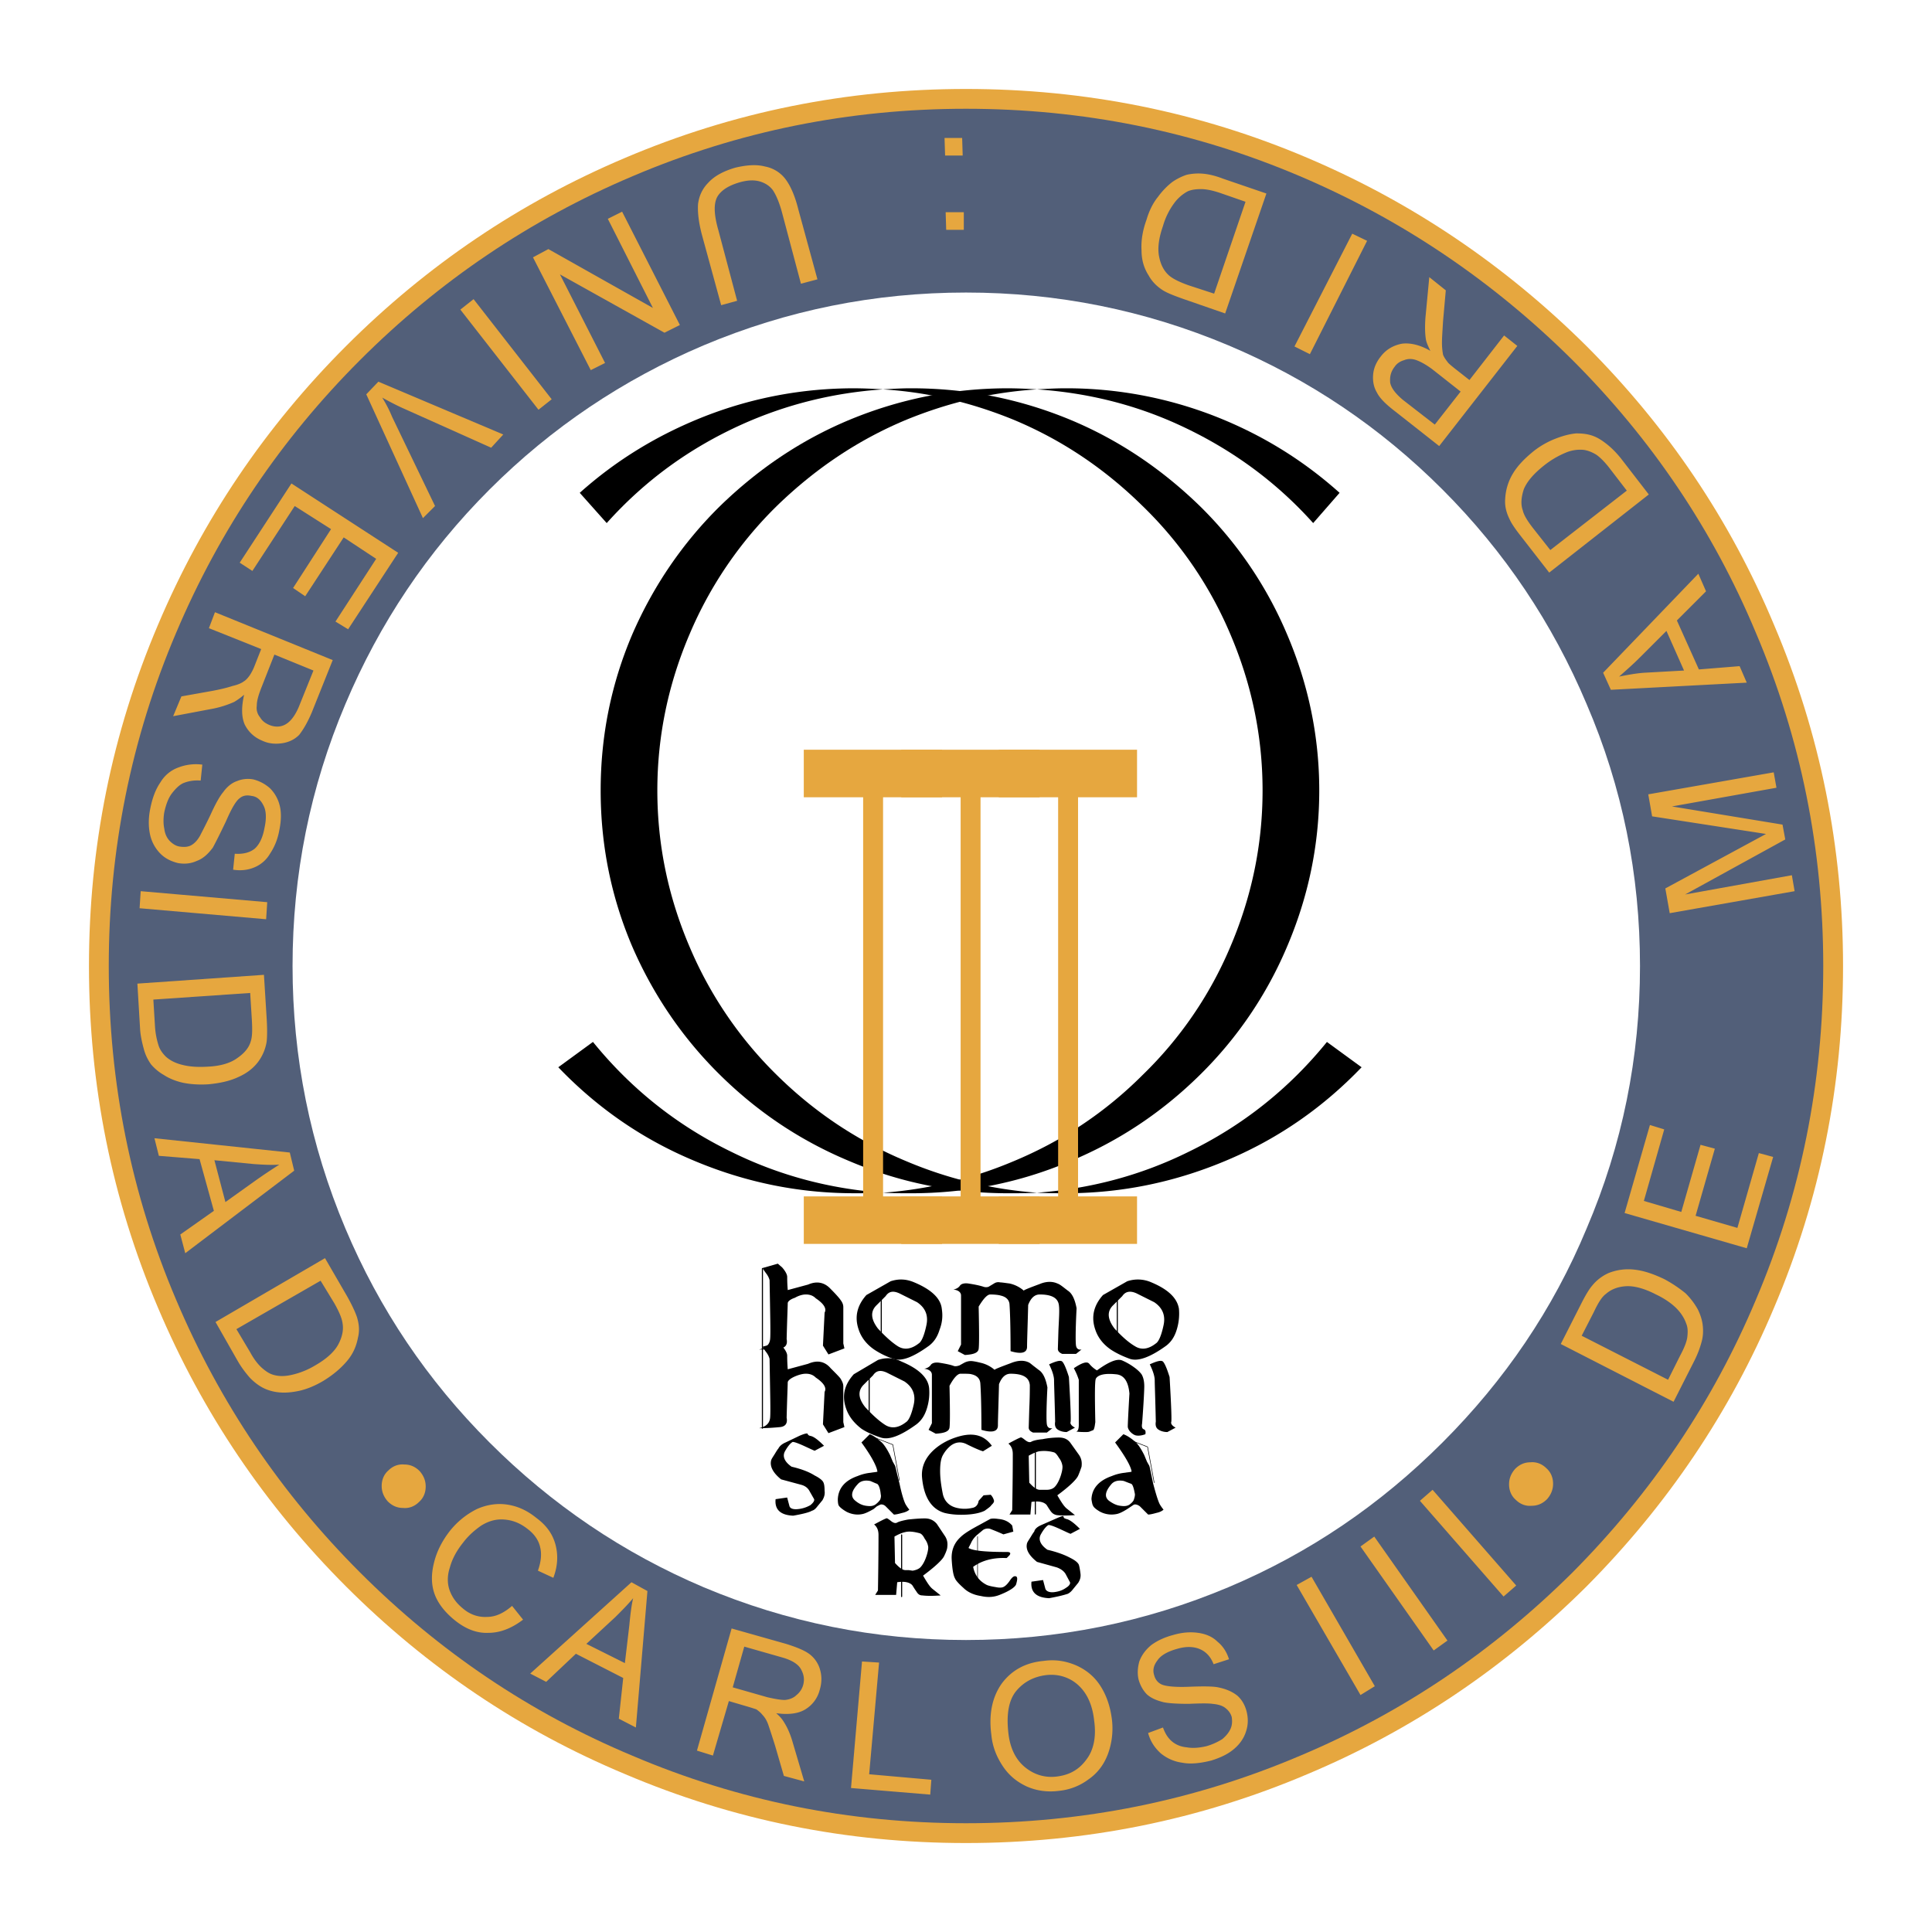 <svg xmlns="http://www.w3.org/2000/svg" width="2500" height="2500" viewBox="0 0 192.756 192.756"><path fill-rule="evenodd" clip-rule="evenodd" fill="#fff" d="M0 0h192.756v192.756H0V0z"/><path d="M96.377 9.865c-11.747 0-22.945 2.25-33.65 6.807-10.375 4.392-19.542 10.595-27.502 18.555-7.96 7.96-14.163 17.127-18.554 27.502-4.557 10.704-6.807 21.958-6.807 33.65 0 11.746 2.25 23 6.807 33.705 4.391 10.375 10.594 19.543 18.554 27.502s17.127 14.162 27.502 18.5c10.705 4.555 21.903 6.807 33.65 6.807 11.748 0 23.001-2.252 33.707-6.807 10.32-4.338 19.486-10.541 27.502-18.5 7.959-8.016 14.162-17.182 18.5-27.502 4.555-10.705 6.807-21.959 6.807-33.705 0-11.693-2.252-22.946-6.807-33.65-4.338-10.375-10.541-19.542-18.5-27.502-8.016-7.959-17.182-14.163-27.502-18.555-10.705-4.557-21.959-6.807-33.707-6.807z" fill-rule="evenodd" clip-rule="evenodd" fill="#525f79"/><path d="M62.727 16.671c-10.375 4.392-19.542 10.595-27.502 18.555-7.96 7.96-14.163 17.127-18.554 27.502-4.557 10.704-6.807 21.958-6.807 33.65 0 11.746 2.25 23 6.807 33.705 4.391 10.375 10.594 19.543 18.554 27.502s17.127 14.162 27.502 18.5c10.705 4.555 21.903 6.807 33.65 6.807 11.748 0 23.001-2.252 33.707-6.807 10.32-4.338 19.486-10.541 27.502-18.5 7.959-8.016 14.162-17.182 18.5-27.502 4.555-10.705 6.807-21.959 6.807-33.705 0-11.693-2.252-22.946-6.807-33.65-4.338-10.375-10.541-19.542-18.5-27.502-8.016-7.959-17.182-14.163-27.502-18.555-10.705-4.556-21.959-6.807-33.707-6.807-11.747.001-22.945 2.251-33.65 6.807z" fill="none" stroke="#e6a73f" stroke-width="1.976" stroke-linecap="round" stroke-linejoin="round" stroke-miterlimit="2.613"/><path d="M143.918 48.84c-6.203-6.203-13.285-10.979-21.355-14.383-8.344-3.512-17.072-5.27-26.185-5.27-9.111 0-17.84 1.757-26.184 5.27-8.015 3.404-15.151 8.18-21.354 14.383-6.203 6.204-10.979 13.339-14.382 21.409-3.513 8.289-5.27 17.018-5.27 26.13 0 9.113 1.756 17.84 5.27 26.184 3.403 8.07 8.18 15.152 14.382 21.354 6.203 6.205 13.34 11.035 21.354 14.438 8.344 3.514 17.072 5.27 26.184 5.27 9.113 0 17.841-1.756 26.185-5.27 8.07-3.402 15.152-8.232 21.355-14.438 6.201-6.201 11.033-13.283 14.381-21.354 3.568-8.344 5.324-17.07 5.324-26.184 0-9.113-1.756-17.842-5.324-26.13-3.403-8.07-8.18-15.206-14.381-21.409z" fill-rule="evenodd" clip-rule="evenodd" fill="#fff"/><path d="M121.246 41.539a40.747 40.747 0 0 0-14.932-2.8c-.934 0-1.922.055-2.854.11 4.939.33 9.66 1.481 14.107 3.513 5.16 2.36 9.66 5.599 13.449 9.826l2.635-3.019c-3.678-3.294-7.794-5.819-12.405-7.63z" fill-rule="evenodd" clip-rule="evenodd"/><path d="M103.461 38.849a48.737 48.737 0 0 0-2.855-.11c-5.49 0-10.76 1.044-15.81 3.129-4.886 2.031-9.167 4.941-12.956 8.62-3.733 3.678-6.643 7.959-8.728 12.734-2.141 4.996-3.184 10.211-3.184 15.645 0 5.435 1.043 10.649 3.184 15.646 2.085 4.775 4.995 9.058 8.728 12.736 3.788 3.732 8.07 6.588 12.956 8.617 5.049 2.141 10.319 3.186 15.81 3.186.932 0 1.922 0 2.855-.055a41.007 41.007 0 0 1-13.011-3.131c-4.886-2.029-9.167-4.885-12.955-8.617a39.48 39.48 0 0 1-8.674-12.736c-2.141-4.996-3.238-10.21-3.238-15.646 0-5.434 1.097-10.649 3.238-15.645a39.444 39.444 0 0 1 8.674-12.734c3.788-3.678 8.069-6.588 12.955-8.62 4.172-1.701 8.509-2.745 13.011-3.019z" fill-rule="evenodd" clip-rule="evenodd"/><path d="M106.314 119.051c5.709 0 11.143-1.154 16.357-3.404 4.996-2.141 9.389-5.215 13.176-9.166l-3.459-2.525c-3.787 4.666-8.398 8.344-13.832 10.977-4.777 2.361-9.826 3.68-15.096 4.064.933.054 1.921.054 2.854.054zM122.729 63.222c2.141 4.996 3.238 10.211 3.238 15.645 0 5.435-1.098 10.649-3.238 15.646A38.787 38.787 0 0 1 114 107.249c-3.732 3.732-8.016 6.588-12.9 8.617a41.007 41.007 0 0 1-13.011 3.131c.934.055 1.867.055 2.8.055 5.545 0 10.815-1.045 15.864-3.186 4.887-2.029 9.168-4.885 12.957-8.617a39.49 39.49 0 0 0 8.672-12.736c2.143-4.996 3.24-10.21 3.24-15.646 0-5.434-1.098-10.649-3.24-15.645a39.454 39.454 0 0 0-8.672-12.734c-3.789-3.678-8.07-6.588-12.957-8.62-5.049-2.085-10.318-3.129-15.864-3.129-.933 0-1.866.055-2.8.11 4.502.274 8.839 1.317 13.011 3.019 4.885 2.031 9.168 4.941 12.9 8.62a38.8 38.8 0 0 1 8.729 12.734zM88.088 38.849a48.603 48.603 0 0 0-2.854-.11c-5.161 0-10.155.934-14.931 2.8-4.611 1.812-8.783 4.337-12.461 7.63l2.69 3.019c3.789-4.227 8.234-7.465 13.449-9.826 4.502-2.031 9.222-3.183 14.107-3.513zM88.088 118.996c-5.269-.385-10.319-1.703-15.095-4.064-5.435-2.633-10.046-6.311-13.833-10.979l-3.459 2.527c3.788 3.951 8.18 7.025 13.175 9.166 5.216 2.25 10.649 3.404 16.359 3.404.932.001 1.921.001 2.853-.054z" fill-rule="evenodd" clip-rule="evenodd"/><path fill-rule="evenodd" clip-rule="evenodd" fill="#e6a73f" d="M80.194 124.105v-4.74h5.922V79.542h-5.922v-4.74h13.795v4.74h-5.885v39.823h5.885v4.74H80.194z"/><path fill-rule="evenodd" clip-rule="evenodd" fill="#e6a73f" d="M89.919 124.105v-4.74h5.924V79.542h-5.924v-4.74h13.798v4.74h-5.889v39.823h5.889v4.74H89.919z"/><path fill-rule="evenodd" clip-rule="evenodd" fill="#e6a73f" d="M99.646 124.105v-4.74h5.924V79.542h-5.924v-4.74h13.797v4.74h-5.886v39.823h5.886v4.74H99.646zM71.676 22.985c-.44-1.537-.495-2.636-.111-3.349.385-.659 1.153-1.153 2.361-1.482.659-.166 1.262-.22 1.867-.055.548.164.987.438 1.317.878.329.494.66 1.262.933 2.305l1.867 7.026 1.646-.438-1.92-7.027c-.33-1.318-.77-2.306-1.263-2.964a3.323 3.323 0 0 0-2.032-1.263c-.823-.22-1.811-.165-2.964.109-1.153.329-2.086.824-2.69 1.482-.604.604-.933 1.317-1.042 2.141-.055.824.055 1.812.384 3.074l1.922 7.026 1.592-.438-1.867-7.025zM54.713 24.851l-1.537.824 5.764 11.253 1.428-.714-4.502-8.838 10.43 5.819 1.537-.769-5.764-11.307-1.427.713 4.501 8.893-10.43-5.874zM47.248 29.846l-1.319 1.044 7.796 9.99 1.317-1.043-7.794-9.991zM40.056 40.661l8.948 4.007 1.207-1.318-12.46-5.27-1.208 1.262 5.653 12.352 1.208-1.208-4.282-8.893a12.727 12.727 0 0 0-.988-1.922c.605.33 1.209.66 1.922.99zM34.292 53.616l3.239 2.14-4.061 6.258 1.262.769 4.995-7.63-10.65-6.917-5.16 7.904 1.263.824 4.226-6.477 3.623 2.305-3.787 5.874 1.208.823 3.842-5.873zM21.447 61.081l-.604 1.593 5.215 2.085-.714 1.811a5.152 5.152 0 0 1-.438.824c-.165.22-.329.438-.604.604-.22.164-.604.33-1.098.439-.495.165-1.153.329-2.031.494l-3.074.549-.823 1.975 4.062-.768a9.882 9.882 0 0 0 2.031-.658c.274-.165.604-.385.988-.715-.275 1.208-.275 2.196.055 2.965.384.768.988 1.317 1.812 1.646.604.274 1.263.329 1.976.22.659-.109 1.208-.384 1.647-.823.384-.494.824-1.208 1.263-2.25l2.086-5.215-11.749-4.776zm4.611 7.576l1.318-3.349 3.897 1.591-1.482 3.678c-.385.878-.824 1.428-1.318 1.702-.494.275-1.043.275-1.592.055-.384-.164-.713-.384-.933-.768a1.448 1.448 0 0 1-.329-1.153c0-.494.165-1.043.439-1.756zM18.373 78.099c.44-.166.989-.274 1.647-.22l.165-1.591c-.823-.11-1.646 0-2.36.274a3.431 3.431 0 0 0-1.812 1.482c-.494.713-.823 1.591-1.043 2.745-.165.878-.165 1.701 0 2.47a3.866 3.866 0 0 0 1.043 1.92c.494.495 1.098.77 1.757.933.658.11 1.263.055 1.866-.22.604-.219 1.098-.658 1.593-1.317.274-.495.713-1.372 1.317-2.635.549-1.263.988-2.031 1.372-2.306.33-.274.714-.329 1.208-.22.495.055.879.386 1.153.934.274.494.329 1.262.11 2.251-.165.934-.494 1.647-.989 2.085-.493.385-1.152.549-1.976.494l-.165 1.592c.714.11 1.428.054 2.086-.219a3.221 3.221 0 0 0 1.592-1.374c.44-.658.769-1.427.933-2.361.166-.822.22-1.646.056-2.359a3.677 3.677 0 0 0-.989-1.812 3.98 3.98 0 0 0-1.646-.879 2.858 2.858 0 0 0-1.647.164c-.494.166-.988.55-1.373 1.099-.329.384-.768 1.153-1.262 2.25-.495 1.043-.879 1.757-1.043 2.086-.274.495-.604.824-.933.988-.331.166-.714.166-1.099.11-.383-.054-.713-.274-.988-.549-.274-.275-.494-.713-.549-1.208-.11-.494-.11-1.098 0-1.702.164-.713.384-1.373.768-1.867.385-.489.769-.874 1.208-1.038zM14.037 88.913l-.11 1.702 12.625 1.098.11-1.702-12.625-1.098zM13.707 98.135l.275 4.611c.055.715.219 1.373.383 1.977.166.604.439 1.098.714 1.482.33.383.769.768 1.263 1.043.494.328 1.153.604 1.867.768.768.164 1.646.221 2.58.164 1.153-.109 2.141-.328 2.965-.713.878-.383 1.591-.932 2.086-1.646a4.576 4.576 0 0 0 .768-1.922c.055-.549.055-1.316 0-2.25l-.274-4.391-12.627.877zm2.854 7.301c-.274-.273-.549-.604-.713-1.043a7.79 7.79 0 0 1-.384-1.977l-.164-2.688 9.661-.66.164 2.635c.056.988.056 1.703-.109 2.195-.166.604-.604 1.154-1.317 1.648-.659.492-1.648.822-3.02.877-.933.057-1.756 0-2.415-.164-.714-.163-1.263-.439-1.703-.823zM15.409 113.561l.439 1.756 4.062.33 1.428 5.16-3.349 2.359.494 1.867 10.869-8.234-.439-1.811-13.504-1.427zm5.983 2.195l3.952.385c.824.055 1.703.111 2.525.055a56.6 56.6 0 0 0-2.305 1.537l-3.074 2.197-1.098-4.174zM21.502 131.896l2.25 3.951c.383.658.824 1.209 1.208 1.646.438.439.879.768 1.317.988.439.221.987.385 1.591.439.604.055 1.263 0 2.032-.166.713-.164 1.537-.494 2.361-.986.988-.605 1.757-1.264 2.36-1.977.604-.715.934-1.482 1.098-2.359.166-.66.11-1.318-.109-2.033-.166-.494-.495-1.207-.989-2.086l-2.196-3.787-10.923 6.37zm5.763 5.268c-.384-.109-.713-.328-1.097-.658-.384-.328-.824-.877-1.208-1.592l-1.373-2.305 8.399-4.832 1.372 2.252c.494.877.769 1.537.824 2.031.109.658-.055 1.373-.438 2.086-.385.713-1.154 1.428-2.306 2.086a7.858 7.858 0 0 1-2.306.932c-.714.166-1.318.166-1.867 0zM38.739 146.717c-.438.383-.658.934-.658 1.537s.22 1.098.604 1.537c.439.439.934.658 1.537.658.604.057 1.153-.164 1.592-.604.438-.385.658-.934.658-1.537s-.22-1.098-.604-1.537c-.438-.439-.933-.658-1.537-.658-.604-.054-1.153.164-1.592.604zM48.016 152.205c.714-.438 1.428-.658 2.251-.604.822.055 1.591.33 2.359.934.66.494 1.098 1.098 1.262 1.812.165.658.11 1.428-.219 2.359l1.537.713c.438-1.152.493-2.25.22-3.293-.275-1.043-.879-1.922-1.922-2.689-.878-.713-1.812-1.152-2.854-1.316-1.044-.166-2.086 0-3.074.439a8.004 8.004 0 0 0-2.745 2.25c-.714.934-1.263 1.975-1.537 3.129-.275 1.098-.275 2.141.055 3.074.329.932 1.043 1.865 2.086 2.689 1.042.824 2.141 1.262 3.294 1.207 1.152 0 2.305-.438 3.458-1.316l-1.098-1.373c-.822.715-1.646 1.098-2.47 1.098-.878.055-1.701-.219-2.416-.824-.604-.492-1.042-1.041-1.317-1.756-.275-.713-.275-1.537 0-2.359.22-.824.658-1.648 1.317-2.471.496-.66 1.099-1.207 1.813-1.703zM52.902 166.973l1.591.824 2.964-2.801 4.722 2.416-.439 4.062 1.702.879 1.152-13.615-1.592-.877-10.1 9.112zm8.509-5.655c.604-.604 1.208-1.207 1.757-1.865-.166.713-.275 1.592-.384 2.744l-.44 3.732-3.842-1.92 2.909-2.691zM78.428 164.01l-5.435-1.537-3.458 12.186 1.592.494 1.591-5.436 1.867.549c.384.111.713.221.878.275.22.164.438.33.604.549.219.221.438.549.604 1.043.166.494.384 1.152.659 2.031l.878 3.02 2.032.549-1.153-3.898c-.22-.768-.494-1.426-.878-2.031-.165-.273-.384-.549-.769-.877 1.208.164 2.197.055 2.91-.385a3.173 3.173 0 0 0 1.428-1.922c.219-.713.219-1.371.055-1.977a2.923 2.923 0 0 0-1.044-1.592c-.495-.383-1.319-.713-2.361-1.041zm-.329 1.371c.933.273 1.538.658 1.812 1.152.274.494.384.988.219 1.592a1.957 1.957 0 0 1-.659.988c-.274.275-.658.439-1.153.494-.439 0-1.042-.109-1.756-.273l-3.458-.988 1.152-4.062 3.843 1.097zM84.905 178.391l7.905.658.11-1.483-6.203-.548.988-11.143-1.702-.109-1.098 12.625zM108.619 177.514c.879-.605 1.539-1.482 1.922-2.525a7.415 7.415 0 0 0 .385-3.514c-.166-1.264-.549-2.361-1.154-3.295-.604-.932-1.426-1.592-2.414-2.029-1.043-.441-2.086-.605-3.238-.441-1.812.166-3.186.934-4.172 2.252-.934 1.318-1.318 3.02-1.043 5.105.109 1.152.492 2.141 1.098 3.074.604.932 1.371 1.592 2.414 2.086.988.439 2.086.604 3.295.439a5.838 5.838 0 0 0 2.907-1.152zm-2.029-10.047c.713.33 1.316.879 1.756 1.592.439.715.713 1.592.822 2.635.221 1.592-.055 2.91-.768 3.842-.715.99-1.648 1.537-2.91 1.703-1.207.164-2.305-.166-3.238-.934-.932-.77-1.482-1.92-1.646-3.402-.219-1.922.055-3.295.768-4.174.77-.932 1.756-1.428 2.91-1.592.823-.11 1.591 0 2.306.33zM117.457 164.502c.934-.273 1.703-.219 2.307.055.604.275 1.043.77 1.316 1.482l1.537-.494c-.219-.713-.604-1.316-1.152-1.756-.494-.494-1.152-.77-1.922-.879-.768-.109-1.592-.055-2.523.221-.824.219-1.537.549-2.143.986-.604.496-.986 1.043-1.207 1.648-.166.604-.219 1.262-.055 1.865.164.549.439 1.043.824 1.428.438.385.988.604 1.646.77.494.109 1.371.164 2.525.164 1.207-.055 1.977-.055 2.359 0 .551.055.988.164 1.318.439.273.219.494.494.604.879.055.383.055.768-.109 1.152-.166.385-.439.713-.824 1.043a6.08 6.08 0 0 1-1.592.713c-.713.166-1.373.221-1.977.111-.604-.057-1.098-.275-1.482-.605s-.658-.768-.877-1.371l-1.482.549c.219.822.658 1.482 1.262 2.029a4.223 4.223 0 0 0 2.141.934c.824.166 1.812.057 2.91-.219.877-.275 1.592-.604 2.195-1.098.605-.494 1.043-1.098 1.264-1.812.219-.658.219-1.316.055-1.975-.166-.66-.494-1.209-.934-1.592-.494-.387-1.098-.66-1.92-.824-.551-.109-1.537-.109-2.91-.055-1.428.055-2.307-.055-2.691-.221-.383-.164-.658-.494-.768-.934-.166-.494-.055-.986.33-1.482.329-.493.987-.876 1.975-1.151zM135.738 169.113l1.428-.879-6.314-10.922-1.483.823 6.369 10.978zM143.039 164.668l1.373-.988-7.301-10.375-1.373.988 7.301 10.375zM142.93 148.637l-1.264 1.099 8.344 9.551 1.263-1.098-8.343-9.552zM151.219 149.627c.438.438.986.658 1.592.604.604 0 1.098-.221 1.537-.658.383-.439.604-.936.604-1.539s-.221-1.15-.658-1.537c-.439-.438-.988-.658-1.592-.604-.604 0-1.1.221-1.537.66-.385.438-.605.934-.605 1.537s.219 1.152.659 1.537zM160.494 127.01a4.415 4.415 0 0 0-1.645 1.262c-.33.385-.715 1.043-1.154 1.922l-1.977 3.898 11.254 5.764 2.086-4.117c.33-.66.549-1.264.713-1.867.166-.604.166-1.152.111-1.646s-.221-1.043-.494-1.592a7.193 7.193 0 0 0-1.209-1.592 13.181 13.181 0 0 0-2.141-1.428c-1.043-.494-1.977-.824-2.908-.934a5.31 5.31 0 0 0-2.636.33zm-2.689 6.258l1.209-2.361c.439-.934.822-1.537 1.207-1.811.494-.439 1.152-.713 1.977-.768.822-.057 1.865.219 3.02.822.822.385 1.537.879 2.031 1.373s.822 1.043.986 1.537c.166.385.166.822.111 1.318-.055.492-.33 1.15-.715 1.865l-1.207 2.416-8.619-4.391zM164.613 112.244l-2.527 8.781 12.187 3.514 2.635-9.111-1.428-.385-2.14 7.465-4.17-1.207 1.92-6.697-1.428-.385-1.92 6.697-3.734-1.098 2.031-7.136-1.426-.438zM164.832 81.447l11.363 1.757-10.045 5.434.438 2.47 12.461-2.195-.274-1.592-10.65 1.921 9.992-5.49-.275-1.481-11.033-1.812 10.429-1.866-.275-1.537-12.516 2.195.385 2.196zM169.498 66.791l-2.195-4.886 2.908-2.91-.768-1.756-9.498 9.881.77 1.702 13.559-.714-.713-1.646-4.063.329zm-1.482.108l-3.953.22c-.822.055-1.701.22-2.523.384.547-.494 1.262-1.097 2.084-1.921l2.637-2.635 1.755 3.952zM158.85 43.46c-.496-.165-.99-.22-1.592-.22-.605.055-1.264.22-1.977.494a8.476 8.476 0 0 0-2.252 1.263c-.877.713-1.592 1.427-2.086 2.25a5.411 5.411 0 0 0-.77 2.525c-.055.715.111 1.373.439 2.032.221.494.66 1.099 1.264 1.866l2.689 3.458 9.936-7.794-2.799-3.623c-.494-.604-.934-1.042-1.428-1.428-.493-.384-.932-.658-1.424-.823zm.437 1.922c.385.274.879.768 1.373 1.427l1.646 2.141-7.631 5.928-1.646-2.086c-.604-.768-.988-1.372-1.098-1.866-.221-.604-.164-1.317.109-2.141.33-.768.988-1.537 2.031-2.36a9.06 9.06 0 0 1 2.141-1.263 3.67 3.67 0 0 1 1.812-.275c.384.056.826.22 1.263.495zM142.709 35.006c-1.043-.604-2.031-.824-2.854-.713-.824.164-1.537.548-2.086 1.262-.441.549-.715 1.153-.77 1.812-.055.658.055 1.262.385 1.812.273.548.877 1.152 1.811 1.866l4.393 3.458 7.795-9.991-1.318-1.043-3.457 4.447-1.537-1.208c-.33-.274-.549-.44-.658-.604-.166-.22-.33-.439-.439-.714a6.468 6.468 0 0 1-.109-1.208c0-.493.055-1.208.109-2.141l.273-3.074-1.647-1.317-.385 4.062c-.055.823-.055 1.537.055 2.195.054.275.22.66.439 1.099zm.439 7.356l-3.184-2.47c-.713-.604-1.152-1.153-1.264-1.702-.053-.604.055-1.097.439-1.592.221-.33.549-.549.934-.658.385-.165.824-.165 1.262 0 .441.165.934.439 1.537.878l2.855 2.25-2.579 3.294zM136.396 24.027l-1.482-.713-5.764 11.253 1.538.768 5.708-11.308zM116.965 18.154c-.496.384-.99.878-1.428 1.482-.496.604-.879 1.372-1.154 2.305-.383 1.044-.549 2.086-.492 3.02 0 .934.219 1.757.713 2.525.328.604.824 1.098 1.428 1.482.438.274 1.152.549 2.084.878l4.119 1.427 4.115-11.966-4.336-1.483c-.713-.274-1.371-.439-1.975-.494a5.338 5.338 0 0 0-1.648.11 5.716 5.716 0 0 0-1.426.714zm-.33 9.331c-.494-.439-.824-1.042-.988-1.866-.164-.823-.055-1.812.385-3.074a7.122 7.122 0 0 1 1.098-2.25 4.041 4.041 0 0 1 1.373-1.208c.383-.165.822-.219 1.316-.219s1.098.11 1.92.385l2.527.877-3.131 9.167-2.523-.823c-.934-.329-1.592-.658-1.977-.989zM96.159 21.173h-1.811l.054 1.757h1.757v-1.757zM95.994 13.763h-1.757l.056 1.756h1.755l-.054-1.756z"/><path d="M78.592 130.029c0-.166.22-.385.714-.549.384-.221.768-.33 1.098-.33.384 0 .714.109.987.385.824.549 1.099 1.043.879 1.428l-.164 3.293.549.877 1.592-.604-.11-.492v-3.623c0-.275-.109-.496-.274-.715-.109-.164-.438-.549-.988-1.098-.604-.658-1.372-.824-2.25-.439l-2.031.549c-.055-.658-.055-1.098-.055-1.316 0-.221-.164-.551-.495-.934l-.439-.385-1.537.439c.109.164.219.328.383.549.166.221.275.439.33.658.056 3.35.111 5.324.056 5.873-.056.551-.386.879-1.099 1.045.824 0 1.537-.057 2.086-.111s.768-.383.659-.934c.055-2.14.109-3.292.109-3.566zM102.143 128.766a3.195 3.195 0 0 0-1.428-.713c-.439-.055-.768-.109-.934-.109a.766.766 0 0 0-.604.109l-.549.33a.787.787 0 0 1-.494 0c-.33-.111-.822-.221-1.537-.33-.439-.055-.713.055-.823.219s-.33.33-.659.385c.495.055.769.275.769.604v4.887l-.329.658.713.383c.878-.055 1.318-.219 1.373-.602.055-.385.055-1.758 0-4.227.494-.824.877-1.209 1.152-1.209.494 0 .879.055 1.045.109.492.109.822.385.877.824.055.713.109 2.25.109 4.721 1.1.328 1.646.164 1.646-.439s.057-2.031.111-4.172c.273-.713.658-1.043 1.152-1.043 1.264 0 1.867.385 1.922 1.154.055.438 0 1.262-.055 2.414l-.057 1.865c0 .221.166.385.439.494h1.373l.549-.438c-.275.055-.494-.057-.549-.385-.055-.33-.055-1.592.055-3.732-.164-.879-.439-1.482-.877-1.758l-.496-.383c-.219-.166-.383-.275-.549-.33-.492-.221-1.098-.221-1.756.055-1.041.385-1.589.604-1.589.659zM93.963 130.578c-.111-1.043-1.043-1.922-2.745-2.635-.769-.33-1.537-.385-2.36-.111l-2.416 1.373c-.933 1.043-1.208 2.195-.769 3.459.274.824.824 1.482 1.537 1.977a7.95 7.95 0 0 0 1.922.934c.823.273 1.976-.166 3.567-1.318.495-.385.824-.879 1.044-1.592.275-.716.33-1.374.22-2.087zm-4.227-1.537l1.756.877c.824.551 1.153 1.318.933 2.307-.219 1.043-.493 1.646-.768 1.812-.769.604-1.482.658-2.086.273-.604-.385-1.262-.988-1.976-1.756-.714-.934-.769-1.703-.165-2.307l.933-.934c.329-.493.769-.547 1.373-.272z" fill-rule="evenodd" clip-rule="evenodd"/><path d="M76.067 134.365c.109.164.219.33.383.549.166.219.275.439.33.66.056 3.348.111 5.324.056 5.873-.056.549-.386.879-1.099 1.043.824 0 1.537-.055 2.086-.109s.768-.385.659-.934c.055-2.086.109-3.24.109-3.514 0-.164.22-.385.714-.604.384-.166.768-.273 1.098-.273.384 0 .714.107.987.383.824.549 1.099 1.043.879 1.428l-.164 3.238.549.879 1.592-.604-.11-.496v-3.566c0-.275-.109-.494-.274-.77-.109-.164-.438-.492-.988-1.043-.604-.713-1.372-.822-2.25-.439l-2.031.549c-.055-.713-.055-1.152-.055-1.371 0-.221-.164-.549-.495-.934l-.439-.385-1.537.44zM92.865 136.178c-.109.164-.329.328-.658.383.493.055.768.275.768.604v4.832l-.33.658.714.385c.878-.055 1.317-.221 1.373-.604.055-.385.055-1.758 0-4.172.438-.824.824-1.207 1.098-1.207.548 0 .934 0 1.098.055.495.109.823.383.877.877.055.715.111 2.25.111 4.666 1.098.33 1.646.164 1.646-.439s.055-1.977.109-4.117c.275-.713.658-1.041 1.152-1.041 1.264 0 1.867.383 1.922 1.15 0 .385 0 1.209-.055 2.361l-.055 1.867c0 .219.164.383.439.494h1.371l.551-.439c-.275.055-.496-.055-.551-.385s-.055-1.537.055-3.678c-.164-.879-.438-1.482-.877-1.758l-.496-.383c-.219-.166-.383-.33-.547-.385-.494-.219-1.098-.164-1.758.109-1.043.385-1.592.604-1.592.658a3.185 3.185 0 0 0-1.428-.713c-.438-.109-.768-.164-.932-.164-.22 0-.439.055-.659.164l-.494.275c-.164.055-.384.109-.548.055-.275-.109-.77-.221-1.483-.33-.437-.054-.711.056-.821.222z" fill-rule="evenodd" clip-rule="evenodd"/><path d="M87.595 135.684l-2.416 1.428c-.933 1.041-1.208 2.141-.769 3.402.274.824.823 1.482 1.537 2.031.495.33 1.099.604 1.922.877.822.275 1.975-.164 3.567-1.316.495-.385.824-.879 1.043-1.592.219-.713.274-1.373.219-2.031-.109-1.043-1.042-1.922-2.745-2.635-.766-.385-1.535-.44-2.358-.164zm-.494 1.537c.329-.496.769-.551 1.373-.275l1.756.879c.823.549 1.152 1.316.933 2.305-.219.988-.493 1.592-.768 1.756-.769.605-1.482.66-2.085.275-.604-.385-1.263-.988-1.976-1.756-.714-.879-.769-1.648-.166-2.252l.933-.932zM106.645 137.385c-.275-.879-.496-1.373-.66-1.537s-.604-.055-1.316.273c.33.66.494 1.209.494 1.594 0 .383.055 1.756.109 4.117-.055.328 0 .604.219.768.221.164.549.275.934.275l.824-.439c-.33-.164-.496-.385-.439-.551.053-.164-.001-1.699-.165-4.5zM107.139 136.506l.164.33c.109.221.219.494.328.824v4.5c0 .439-.109.658-.273.658.328.057.658.057.932.057.166 0 .33 0 .441-.057l.273-.109c.109 0 .164-.164.219-.438l.057-.387c-.057-2.688-.057-4.115.055-4.336.219-.385.879-.549 1.975-.438.824.053 1.264.713 1.373 1.92-.109 1.922-.164 3.02-.164 3.295 0 .164.109.383.273.549.166.164.33.273.496.328.217.055.547.055.986-.109.055-.275 0-.439-.164-.494s-.219-.273-.164-.549c.164-2.141.219-3.402.219-3.732 0-.549-.109-.934-.273-1.207-.166-.221-.387-.441-.77-.715a6.13 6.13 0 0 0-1.152-.658c-.494-.219-1.318.109-2.525.986a2.845 2.845 0 0 1-.768-.658c-.222-.273-.716-.109-1.538.44zM116.031 135.848c-.166-.164-.604-.055-1.318.273.328.66.494 1.209.494 1.594 0 .383.055 1.756.109 4.117-.055.328 0 .604.221.768.219.164.549.275.932.275l.824-.439c-.328-.164-.494-.385-.439-.551.055-.164 0-1.699-.164-4.5-.274-.879-.495-1.373-.659-1.537zM79.086 143.863c.164 0 .493.109 1.097.383.604.275.934.439 1.099.494l.933-.494c-.604-.604-1.043-.934-1.372-.988a.415.415 0 0 1-.22-.109l-.055-.109c-.055-.055-.329 0-.824.219l-1.372.658c-.385.166-.604.385-.715.605-.055.055-.164.219-.329.494-.164.273-.329.494-.384.658-.166.604.164 1.262.987 1.922l2.032.549c.384.109.659.328.823.658l.439.768c.055.166-.109.385-.383.604a3.11 3.11 0 0 1-1.208.387c-.495.055-.824-.055-.879-.33l-.22-.824-1.153.164c-.109 1.045.494 1.594 1.757 1.648.933-.166 1.592-.33 1.867-.494.219-.057.383-.219.549-.439l.495-.604c.164-.275.273-.604.219-.934 0-.494-.055-.77-.164-.934-.11-.164-.385-.385-.824-.604-.604-.385-1.372-.658-2.305-.879-.714-.494-.934-1.043-.66-1.537.276-.494.551-.822.77-.932zM94.84 144.246c.495-.383 1.044-.438 1.593-.164.879.439 1.426.658 1.646.713l.879-.549c-.715-.988-1.703-1.316-3.075-.988-1.098.275-2.032.77-2.745 1.428-.824.77-1.208 1.646-1.153 2.635.165 2.031.933 3.24 2.25 3.623.66.164 1.428.221 2.306.164.824-.055 1.373-.219 1.701-.383.385-.275.604-.439.66-.551.164-.164.273-.273.273-.438a1.294 1.294 0 0 0-.33-.604l-.713.055-.494.549c-.055.385-.273.658-.659.713a3.335 3.335 0 0 1-1.481 0c-.769-.164-1.264-.658-1.428-1.371-.165-.824-.274-1.592-.274-2.307 0-.604.054-1.098.22-1.482.221-.439.496-.768.824-1.043zM86.772 143.094l-.824.822c1.044 1.43 1.537 2.416 1.593 2.912-.165.055-.385.055-.659.107a4.588 4.588 0 0 0-1.317.33c-1.263.439-1.921 1.207-1.976 2.307 0 .383.055.602.109.658.109.164.384.385.768.604.549.275 1.098.33 1.592.219.275-.055.604-.219 1.098-.492l.329-.275.329-.164c.166-.057.385 0 .549.164l.824.824c.164 0 .439-.057.824-.166.273-.055.548-.164.713-.328a3.778 3.778 0 0 1-.384-.551c-.166-.328-.385-1.041-.604-2.086-.275-1.043-.385-1.646-.44-1.756l-.219-.385-.274-.658c-.275-.549-.549-.988-.824-1.264-.494-.437-.878-.713-1.207-.822zm-.384 7.136c-.385-.057-.715-.221-1.044-.494-.493-.385-.439-.934.22-1.646.275-.33.713-.439 1.263-.33.274.109.494.219.658.273.165.057.329.439.385 1.045.054.219 0 .383-.056.549a2.104 2.104 0 0 1-.493.494c-.275.164-.549.164-.933.109z" fill-rule="evenodd" clip-rule="evenodd"/><path d="M113.34 143.916c-.494-.439-.932-.713-1.262-.822l-.824.822c1.045 1.43 1.592 2.416 1.646 2.91-.164.057-.383.057-.658.109a4.564 4.564 0 0 0-1.316.33c-1.264.439-1.977 1.207-2.031 2.305.055.385.109.604.164.66.055.164.33.385.713.604.551.273 1.1.33 1.648.219.273-.055.604-.219 1.043-.492l.658-.439c.166-.057.383 0 .604.164l.824.822c.164 0 .438-.055.824-.164.273-.055.547-.164.713-.328a3.755 3.755 0 0 1-.385-.551c-.164-.328-.385-1.041-.66-2.086-.219-1.043-.328-1.646-.383-1.756l-.221-.385-.273-.658c-.273-.549-.549-.989-.824-1.264zm-2.69 5.82c-.492-.385-.383-.934.221-1.646.273-.33.713-.439 1.262-.33.275.109.549.219.713.273.166.057.275.439.387 1.045 0 .219-.057.383-.111.549-.055.164-.221.328-.439.494-.273.164-.549.164-.934.109-.386-.056-.714-.22-1.099-.494zM107.631 145.125l-.822-1.152c-.273-.385-.66-.551-1.152-.551-.549 0-1.1.055-1.648.166-.604.055-.988.164-1.152.275-.164.053-.328 0-.549-.166-.273-.221-.439-.33-.494-.275-.164.055-.604.275-1.207.605.273.219.439.549.439 1.043s0 2.359-.057 5.598l-.273.439h2.086l.109-1.262c.715-.109 1.209 0 1.482.275.055.053.164.273.439.658.166.219.33.328.604.385.439.055 1.043.055 1.812 0-.275-.221-.549-.439-.824-.658-.275-.221-.549-.66-.934-1.318 1.262-.934 1.922-1.592 2.086-1.977.166-.385.275-.715.33-.879.055-.438 0-.821-.275-1.206zm-3.951-.33a3.627 3.627 0 0 1 1.482.109c.164.055.328.275.494.551a1.7 1.7 0 0 1 .328.713c.055.219 0 .604-.164 1.098s-.385.879-.604 1.098c-.164.164-.439.273-.77.273h-.713c-.273 0-.605-.219-1.043-.713l-.055-2.689c.385-.219.769-.385 1.045-.44zM93.469 152.041c-.329-.385-.713-.549-1.208-.549-.549 0-1.099.055-1.646.109-.604.109-.989.221-1.153.33-.165.055-.329 0-.549-.164-.275-.221-.439-.33-.495-.275-.164.055-.604.275-1.208.605.274.219.439.549.439 1.041 0 .494 0 2.307-.055 5.545l-.274.439h2.086l.109-1.262c.713-.111 1.208 0 1.482.273.055.055.164.273.439.66.165.273.329.383.604.383.439.055 1.043.055 1.811 0l-.823-.658c-.274-.221-.548-.658-.933-1.318 1.263-.934 1.922-1.592 2.086-1.92.22-.439.33-.77.33-.934.054-.385 0-.77-.275-1.154l-.767-1.151zm-1.208 1.482c.164.221.274.439.329.713.055.166 0 .551-.165 1.045-.164.494-.384.877-.603 1.098-.166.164-.44.273-.77.328l-.384-.055h-.328c-.275 0-.604-.219-1.044-.713l-.055-2.635c.384-.221.769-.385 1.042-.439.385-.109.878-.055 1.482.109.167.055.331.219.496.549zM106.809 153.029l.934-.494c-.604-.604-1.043-.934-1.373-.988-.109-.055-.164-.055-.221-.109l-.055-.164c-.055-.055-.328.055-.822.273l-1.373.604c-.383.166-.658.385-.713.66-.057.055-.166.219-.33.494-.164.273-.328.494-.385.658-.164.604.166 1.207.99 1.867l1.975.549c.439.164.713.383.879.658l.438.824c.057.164-.107.383-.383.547-.385.275-.768.387-1.207.441-.494.055-.824-.111-.879-.385l-.219-.824-1.154.164c-.109 1.045.494 1.594 1.758 1.648.934-.166 1.537-.33 1.867-.439.217-.109.383-.275.547-.494l.494-.604c.166-.275.275-.551.221-.934-.055-.439-.111-.715-.166-.879-.109-.219-.383-.439-.822-.658-.604-.328-1.373-.604-2.307-.824-.713-.494-.934-1.043-.658-1.537s.549-.824.768-.934c.166 0 .496.109 1.1.385s.932.441 1.096.495zM101.1 152.811l-.111-.605c-.328-.383-.768-.604-1.371-.658-.385-.055-.658-.055-.824 0l-1.098.604c-.932.496-1.537.879-1.866 1.209-.658.604-.933 1.371-.878 2.25.055.934.164 1.592.33 1.867.055.164.329.494.823.932.439.441 1.042.715 1.755.824.715.166 1.318.109 1.867-.109.988-.385 1.537-.77 1.646-1.043.164-.551.164-.822-.109-.822-.164 0-.33.162-.549.492-.273.385-.494.549-.66.604-.162.055-.383.055-.658 0-.328-.055-.658-.109-.932-.219-.77-.385-1.209-.988-1.373-1.811.824-.604 1.922-.936 3.295-.879.055 0 .055 0 .109-.057l.219-.219c.164-.219.055-.328-.219-.328-2.088 0-3.35-.111-3.844-.385-.055 0 .056-.164.22-.494.165-.385.383-.604.549-.77l.658-.549a.865.865 0 0 1 .713-.109c.275.109.715.275 1.318.549l.99-.274zM114.877 127.943a3.326 3.326 0 0 0-2.414-.111l-2.416 1.373c-.934 1.043-1.207 2.195-.768 3.459.273.824.822 1.482 1.537 1.977.492.328 1.152.658 1.92.934.824.273 2.031-.166 3.623-1.318.494-.385.824-.877 1.043-1.592a5.418 5.418 0 0 0 .221-2.086c-.166-1.044-1.043-1.923-2.746-2.636zm-2.908 1.371c.33-.494.822-.549 1.428-.273l1.756.877c.824.551 1.152 1.318.934 2.307-.221 1.043-.494 1.646-.77 1.812-.768.604-1.48.658-2.084.273-.66-.385-1.318-.988-2.033-1.756-.713-.934-.768-1.703-.164-2.307l.933-.933z" fill-rule="evenodd" clip-rule="evenodd"/><path d="M76.067 142.49v-15.92m11.857 7.795v-5.324m23.551 5.324v-5.324M86.717 142.16v-5.324m16.578 14.217v-6.148m-13.34 14.382v-6.148" fill="none" stroke="#000" stroke-width=".11" stroke-linecap="round" stroke-linejoin="round" stroke-miterlimit="2.613"/><path d="M89.736 147.705l-.659-3.568-2.251-.879m28.326 4.666l-.658-3.568-2.252-.877m-14.711 14.71v-4.885" fill="none" stroke="#000" stroke-width=".055" stroke-linecap="round" stroke-linejoin="round" stroke-miterlimit="2.613"/></svg>